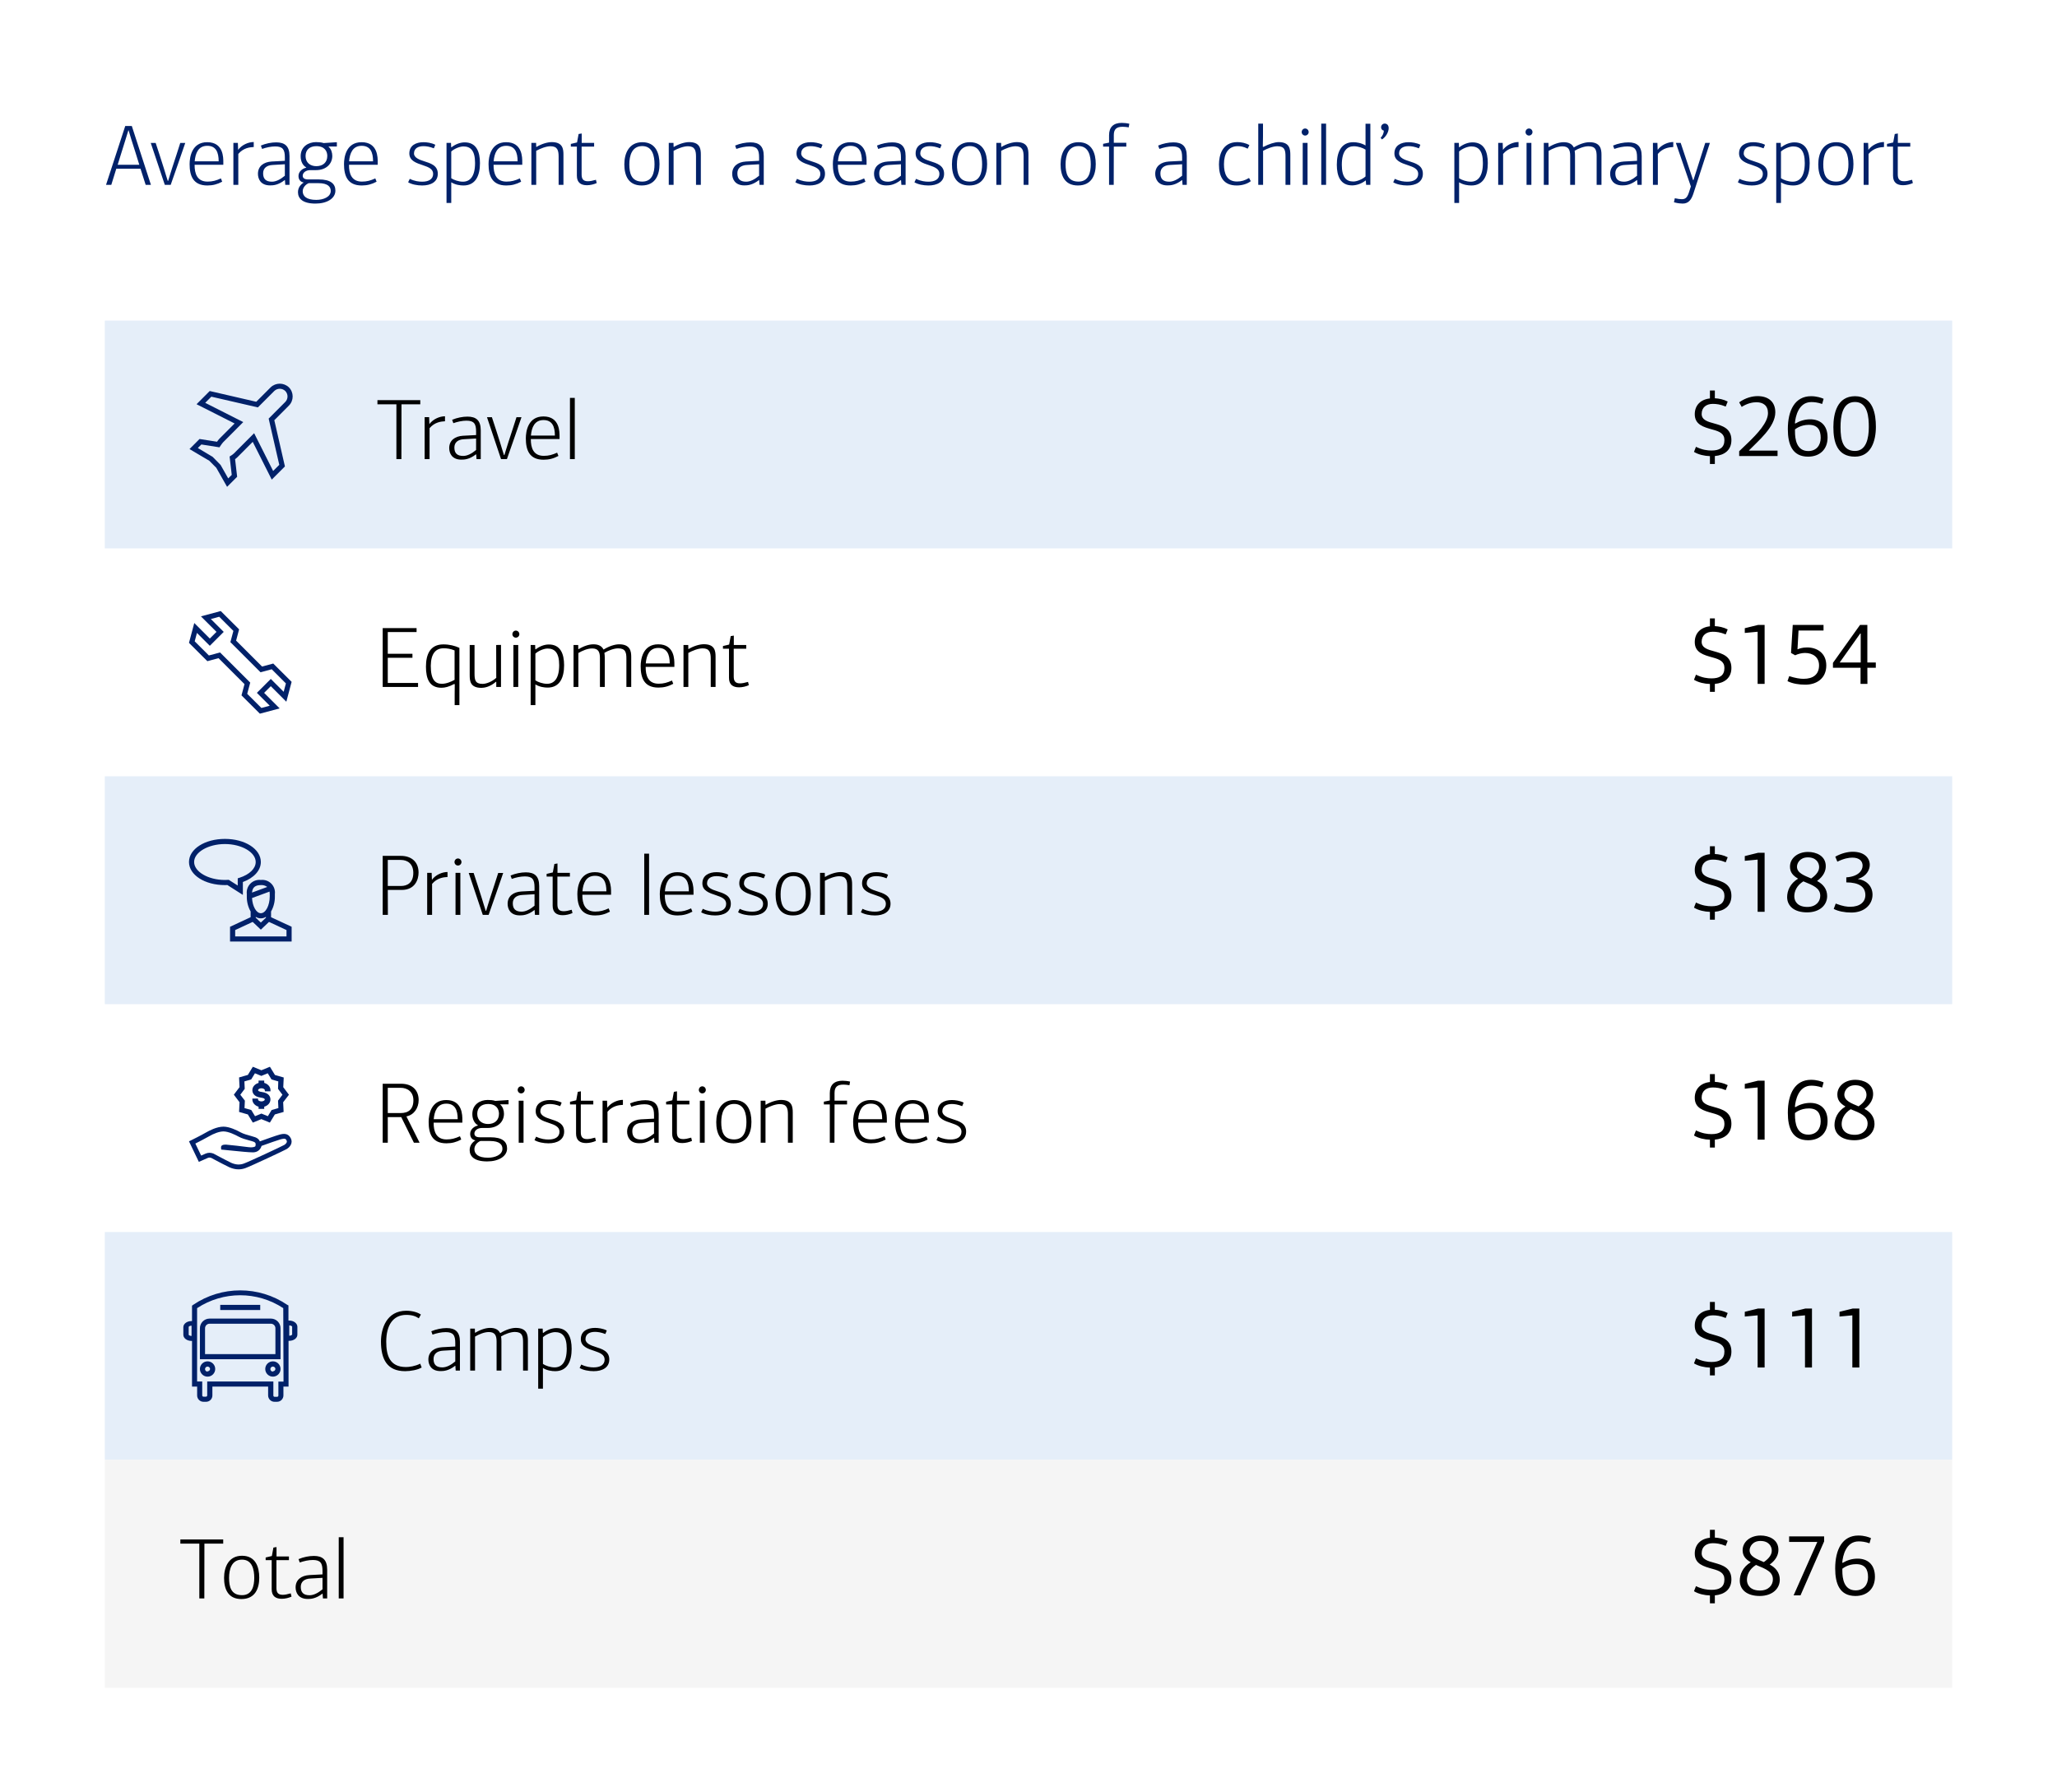 <svg width="334" height="291" viewBox="0 0 334 291" fill="none" xmlns="http://www.w3.org/2000/svg">
<rect x="0" y="0" width="334" height="291" fill="#808080" stroke="none"/>
<g clip-path="url(#clip0_7584_8528)">
<rect x="-0.71" y="-0.71" width="335.419" height="292.489" fill="white"/>
<rect x="-0.71" y="-0.71" width="335.419" height="292.489" stroke="#EDEDED" stroke-width="1.419"/>
<path d="M24.509 30.02H23.655L22.816 27.401H18.881C18.602 28.284 18.349 29.151 18.07 30.02H17.215L20.337 20.457H21.401C22.451 23.649 23.474 26.841 24.509 30.02ZM22.619 26.758C22.2 25.399 21.779 24.041 21.346 22.712C21.233 22.305 21.009 21.578 20.884 21.172H20.841L20.366 22.712L19.105 26.758H22.619ZM26.762 30.02C26.02 27.808 25.278 25.553 24.48 23.215H25.278C25.712 24.573 26.188 25.945 26.622 27.373C26.818 28.017 27.028 28.732 27.238 29.361H27.308C27.42 29.012 27.672 28.13 27.952 27.276C28.428 25.791 28.974 24.195 29.268 23.215H30.08C29.268 25.553 28.498 27.822 27.714 30.02H26.762ZM33.657 23.677C32.187 23.677 31.725 24.895 31.613 26.198H35.505C35.505 24.727 35.071 23.677 33.657 23.677ZM33.643 23.09C36.303 23.09 36.261 25.623 36.261 26.352V26.758H31.599C31.585 28.2 32.019 29.488 33.699 29.488C34.511 29.488 35.099 29.32 35.869 28.97L36.079 29.502C35.295 29.922 34.553 30.117 33.671 30.117C31.347 30.117 30.787 28.535 30.787 26.645C30.787 25.512 31.137 23.09 33.643 23.09ZM38.623 23.201L38.666 24.335C39.267 23.509 40.346 23.061 41.2 23.061V23.873C40.569 23.901 39.52 24.014 38.694 24.994V30.02H37.895V23.201H38.623ZM44.852 23.117C46.237 23.117 47.008 23.72 47.008 25.343V30.02H46.322L46.266 29.25C46.266 29.25 46.252 29.235 46.237 29.235C45.145 30.09 44.306 30.104 43.858 30.104C42.318 30.104 41.883 29.053 41.883 28.227C41.883 26.982 42.807 26.309 44.109 26.226L46.252 26.113V25.553C46.252 24.279 45.916 23.776 44.684 23.776C43.998 23.776 43.242 23.944 42.556 24.181L42.359 23.636C43.144 23.299 44.068 23.117 44.852 23.117ZM46.252 26.674L44.306 26.785C43.255 26.828 42.724 27.346 42.724 28.143C42.724 29.053 43.172 29.502 44.151 29.502C44.809 29.502 45.51 29.151 46.252 28.535V26.674ZM51.309 23.076C51.729 23.076 52.163 23.104 52.555 23.23L54.697 23.09V23.79H53.381L53.353 23.831C53.787 24.195 53.955 24.811 53.955 25.316C53.955 26.617 52.947 27.625 51.309 27.625H50.385C49.671 27.625 49.153 28.032 49.153 28.535C49.153 28.886 49.391 29.137 50.049 29.137H51.771C53.675 29.137 54.459 29.837 54.459 30.957C54.459 32.231 53.087 33.057 51.225 33.057C49.153 33.057 48.383 32.245 48.383 31.209C48.383 30.425 48.873 29.907 49.321 29.642C48.691 29.515 48.467 29.081 48.467 28.564C48.467 27.808 49.195 27.331 49.713 27.233V27.177C49.223 26.912 48.817 26.282 48.817 25.372C48.817 23.762 50.133 23.076 51.309 23.076ZM51.673 29.739H50.133C49.601 29.95 49.153 30.482 49.153 31.055C49.153 31.854 49.769 32.456 51.351 32.456C52.513 32.456 53.703 31.98 53.703 31C53.703 30.369 53.297 29.739 51.673 29.739ZM53.143 25.316C53.143 24.587 52.737 23.733 51.365 23.733C50.315 23.733 49.615 24.308 49.615 25.329C49.615 26.393 50.357 26.982 51.365 26.982C52.415 26.982 53.143 26.393 53.143 25.316ZM58.727 23.677C57.257 23.677 56.795 24.895 56.683 26.198H60.575C60.575 24.727 60.141 23.677 58.727 23.677ZM58.713 23.09C61.373 23.09 61.331 25.623 61.331 26.352V26.758H56.669C56.655 28.2 57.089 29.488 58.769 29.488C59.581 29.488 60.169 29.32 60.939 28.97L61.149 29.502C60.365 29.922 59.623 30.117 58.741 30.117C56.417 30.117 55.857 28.535 55.857 26.645C55.857 25.512 56.207 23.09 58.713 23.09ZM66.27 29.599L66.536 29.04C67.334 29.431 68.048 29.502 68.552 29.502C69.546 29.502 70.33 29.137 70.33 28.227C70.33 27.416 69.532 27.122 68.706 26.841C67.558 26.463 66.466 26.099 66.466 24.91C66.466 23.622 67.53 23.09 68.776 23.09C69.266 23.09 70.078 23.188 70.68 23.509C70.624 23.649 70.512 23.957 70.442 24.084C69.77 23.817 69.224 23.733 68.762 23.733C67.922 23.733 67.222 24.07 67.222 24.924C67.222 25.623 68.16 25.959 68.79 26.155C69.924 26.52 71.086 26.855 71.086 28.213C71.086 29.544 69.952 30.117 68.552 30.117C67.754 30.117 66.858 29.95 66.27 29.599ZM73.258 23.873L73.314 23.916C73.916 23.439 74.7 23.117 75.456 23.117C77.332 23.117 77.934 24.616 77.934 26.491C77.934 28.521 77.22 30.117 75.26 30.117C74.728 30.117 73.944 30.02 73.272 29.599V32.959H72.502V23.201H73.23C73.23 23.314 73.258 23.762 73.258 23.873ZM73.272 24.602V28.942C73.678 29.221 74.476 29.502 75.162 29.502C76.254 29.502 77.136 28.745 77.136 26.463C77.136 24.419 76.38 23.776 75.246 23.776C74.63 23.776 73.706 24.181 73.272 24.602ZM82.197 23.677C80.727 23.677 80.265 24.895 80.153 26.198H84.045C84.045 24.727 83.611 23.677 82.197 23.677ZM82.183 23.09C84.843 23.09 84.801 25.623 84.801 26.352V26.758H80.139C80.125 28.2 80.559 29.488 82.239 29.488C83.051 29.488 83.639 29.32 84.409 28.97L84.619 29.502C83.835 29.922 83.093 30.117 82.211 30.117C79.887 30.117 79.327 28.535 79.327 26.645C79.327 25.512 79.677 23.09 82.183 23.09ZM91.489 30.02H90.705V25.442C90.705 24.405 90.509 23.747 89.389 23.747C88.675 23.747 87.723 24.125 87.065 24.489V30.02H86.281V23.201H87.051C87.051 23.299 87.065 23.72 87.065 23.831C87.065 23.831 87.093 23.846 87.107 23.86C87.933 23.355 88.927 23.076 89.585 23.076C91.363 23.076 91.489 24.168 91.489 25.105V30.02ZM93.948 21.759L94.452 21.675V23.201H96.468V23.803H94.438V28.297C94.438 28.97 94.62 29.431 95.46 29.431C95.796 29.431 96.23 29.348 96.762 29.194L96.888 29.726C96.426 29.936 95.838 30.076 95.306 30.076C94.312 30.076 93.668 29.642 93.668 28.535V23.803H92.688V23.369L93.696 23.131L93.948 21.759ZM107.087 26.645C107.087 28.34 106.471 30.117 104.189 30.117C102.005 30.117 101.375 28.48 101.375 26.674C101.375 24.895 102.145 23.09 104.287 23.09C106.485 23.09 107.087 24.895 107.087 26.645ZM106.275 26.674C106.275 25.372 105.967 23.72 104.287 23.72C102.607 23.72 102.187 25.273 102.187 26.688C102.187 28.13 102.509 29.488 104.287 29.488C105.939 29.488 106.275 27.989 106.275 26.674ZM113.797 30.02H113.013V25.442C113.013 24.405 112.817 23.747 111.697 23.747C110.983 23.747 110.031 24.125 109.373 24.489V30.02H108.589V23.201H109.359C109.359 23.299 109.373 23.72 109.373 23.831C109.373 23.831 109.401 23.846 109.415 23.86C110.241 23.355 111.235 23.076 111.893 23.076C113.671 23.076 113.797 24.168 113.797 25.105V30.02ZM121.857 23.117C123.243 23.117 124.013 23.72 124.013 25.343V30.02H123.327L123.271 29.25C123.271 29.25 123.257 29.235 123.243 29.235C122.151 30.09 121.311 30.104 120.863 30.104C119.323 30.104 118.889 29.053 118.889 28.227C118.889 26.982 119.813 26.309 121.115 26.226L123.257 26.113V25.553C123.257 24.279 122.921 23.776 121.689 23.776C121.003 23.776 120.247 23.944 119.561 24.181L119.365 23.636C120.149 23.299 121.073 23.117 121.857 23.117ZM123.257 26.674L121.311 26.785C120.261 26.828 119.729 27.346 119.729 28.143C119.729 29.053 120.177 29.502 121.157 29.502C121.815 29.502 122.515 29.151 123.257 28.535V26.674ZM129.141 29.599L129.407 29.04C130.205 29.431 130.919 29.502 131.423 29.502C132.417 29.502 133.201 29.137 133.201 28.227C133.201 27.416 132.403 27.122 131.577 26.841C130.429 26.463 129.337 26.099 129.337 24.91C129.337 23.622 130.401 23.09 131.647 23.09C132.137 23.09 132.949 23.188 133.551 23.509C133.495 23.649 133.383 23.957 133.313 24.084C132.641 23.817 132.095 23.733 131.633 23.733C130.793 23.733 130.093 24.07 130.093 24.924C130.093 25.623 131.031 25.959 131.661 26.155C132.795 26.52 133.957 26.855 133.957 28.213C133.957 29.544 132.823 30.117 131.423 30.117C130.625 30.117 129.729 29.95 129.141 29.599ZM138.103 23.677C136.633 23.677 136.171 24.895 136.059 26.198H139.951C139.951 24.727 139.517 23.677 138.103 23.677ZM138.089 23.09C140.749 23.09 140.707 25.623 140.707 26.352V26.758H136.045C136.031 28.2 136.465 29.488 138.145 29.488C138.957 29.488 139.545 29.32 140.315 28.97L140.525 29.502C139.741 29.922 138.999 30.117 138.117 30.117C135.793 30.117 135.233 28.535 135.233 26.645C135.233 25.512 135.583 23.09 138.089 23.09ZM144.889 23.117C146.275 23.117 147.045 23.72 147.045 25.343V30.02H146.359L146.303 29.25C146.303 29.25 146.289 29.235 146.275 29.235C145.183 30.09 144.343 30.104 143.895 30.104C142.355 30.104 141.921 29.053 141.921 28.227C141.921 26.982 142.845 26.309 144.147 26.226L146.289 26.113V25.553C146.289 24.279 145.953 23.776 144.721 23.776C144.035 23.776 143.279 23.944 142.593 24.181L142.397 23.636C143.181 23.299 144.105 23.117 144.889 23.117ZM146.289 26.674L144.343 26.785C143.293 26.828 142.761 27.346 142.761 28.143C142.761 29.053 143.209 29.502 144.189 29.502C144.847 29.502 145.547 29.151 146.289 28.535V26.674ZM148.477 29.599L148.743 29.04C149.541 29.431 150.255 29.502 150.759 29.502C151.753 29.502 152.537 29.137 152.537 28.227C152.537 27.416 151.739 27.122 150.913 26.841C149.765 26.463 148.673 26.099 148.673 24.91C148.673 23.622 149.737 23.09 150.983 23.09C151.473 23.09 152.285 23.188 152.887 23.509C152.831 23.649 152.719 23.957 152.649 24.084C151.977 23.817 151.431 23.733 150.969 23.733C150.129 23.733 149.429 24.07 149.429 24.924C149.429 25.623 150.367 25.959 150.997 26.155C152.131 26.52 153.293 26.855 153.293 28.213C153.293 29.544 152.159 30.117 150.759 30.117C149.961 30.117 149.065 29.95 148.477 29.599ZM160.281 26.645C160.281 28.34 159.665 30.117 157.383 30.117C155.199 30.117 154.569 28.48 154.569 26.674C154.569 24.895 155.339 23.09 157.481 23.09C159.679 23.09 160.281 24.895 160.281 26.645ZM159.469 26.674C159.469 25.372 159.161 23.72 157.481 23.72C155.801 23.72 155.381 25.273 155.381 26.688C155.381 28.13 155.703 29.488 157.481 29.488C159.133 29.488 159.469 27.989 159.469 26.674ZM166.991 30.02H166.207V25.442C166.207 24.405 166.011 23.747 164.891 23.747C164.177 23.747 163.225 24.125 162.567 24.489V30.02H161.783V23.201H162.553C162.553 23.299 162.567 23.72 162.567 23.831C162.567 23.831 162.595 23.846 162.609 23.86C163.435 23.355 164.429 23.076 165.087 23.076C166.865 23.076 166.991 24.168 166.991 25.105V30.02ZM177.921 26.645C177.921 28.34 177.305 30.117 175.023 30.117C172.839 30.117 172.209 28.48 172.209 26.674C172.209 24.895 172.979 23.09 175.121 23.09C177.319 23.09 177.921 24.895 177.921 26.645ZM177.109 26.674C177.109 25.372 176.801 23.72 175.121 23.72C173.441 23.72 173.021 25.273 173.021 26.688C173.021 28.13 173.343 29.488 175.121 29.488C176.773 29.488 177.109 27.989 177.109 26.674ZM180.081 30.02V23.803H179.115V23.355L180.081 23.16V21.956C180.081 20.611 180.823 19.953 182.139 19.953C182.489 19.953 182.951 19.995 183.371 20.093L183.273 20.681C182.951 20.625 182.573 20.584 182.293 20.584C181.327 20.584 180.851 20.948 180.851 21.927V23.188H182.881V23.803H180.851L180.837 30.02H180.081ZM190.544 23.117C191.93 23.117 192.7 23.72 192.7 25.343V30.02H192.014L191.958 29.25C191.958 29.25 191.944 29.235 191.93 29.235C190.838 30.09 189.998 30.104 189.55 30.104C188.01 30.104 187.576 29.053 187.576 28.227C187.576 26.982 188.5 26.309 189.802 26.226L191.944 26.113V25.553C191.944 24.279 191.608 23.776 190.376 23.776C189.69 23.776 188.934 23.944 188.248 24.181L188.052 23.636C188.836 23.299 189.76 23.117 190.544 23.117ZM191.944 26.674L189.998 26.785C188.948 26.828 188.416 27.346 188.416 28.143C188.416 29.053 188.864 29.502 189.844 29.502C190.502 29.502 191.202 29.151 191.944 28.535V26.674ZM198.738 26.66C198.738 28.213 199.214 29.474 200.852 29.474C201.594 29.474 202.14 29.291 202.812 28.899L203.092 29.418C202.546 29.852 201.692 30.117 200.81 30.117C198.668 30.117 197.926 28.732 197.926 26.715C197.926 25.302 198.416 23.076 200.908 23.076C201.538 23.076 202.28 23.215 202.868 23.566L202.588 24.14C201.902 23.79 201.398 23.733 200.964 23.733C199.466 23.733 198.738 24.91 198.738 26.66ZM205.048 23.817L205.132 23.86C206.028 23.384 206.994 23.076 207.624 23.076C209.444 23.076 209.514 24.265 209.514 25.189V30.02H208.73V25.427C208.73 24.405 208.604 23.747 207.414 23.747C206.686 23.747 205.748 24.125 205.09 24.489V30.02H204.306V20.079H205.076V22.166C205.076 22.445 205.062 23.538 205.048 23.817ZM212.309 30.02H211.525V23.201H212.309V30.02ZM212.491 21.451C212.491 21.745 212.239 22.012 211.917 22.012C211.609 22.012 211.357 21.745 211.357 21.451C211.357 21.13 211.609 20.863 211.917 20.863C212.239 20.863 212.491 21.13 212.491 21.451ZM215.32 20.079V30.02H214.536V20.079H215.32ZM221.766 29.32C221.752 29.32 221.752 29.305 221.738 29.305C221.136 29.796 220.296 30.104 219.54 30.104C217.664 30.104 217.062 28.605 217.062 26.758C217.062 24.686 217.79 23.09 219.736 23.09C220.282 23.09 221.052 23.215 221.724 23.622V20.093H222.508V30.02H221.822L221.766 29.32ZM221.724 28.648V24.294C221.318 24.027 220.52 23.747 219.834 23.747C218.756 23.747 217.874 24.476 217.874 26.771C217.874 28.829 218.616 29.474 219.75 29.474C220.366 29.474 221.29 29.067 221.724 28.648ZM224.251 20.668C224.251 20.346 224.503 20.066 224.839 20.066C225.231 20.066 225.483 20.36 225.483 20.808C225.483 21.424 225.035 22.25 224.391 22.642L224.181 22.375C224.517 22.026 224.671 21.648 224.699 21.213C224.419 21.157 224.251 20.948 224.251 20.668ZM226.218 29.599L226.484 29.04C227.282 29.431 227.996 29.502 228.5 29.502C229.494 29.502 230.278 29.137 230.278 28.227C230.278 27.416 229.48 27.122 228.654 26.841C227.506 26.463 226.414 26.099 226.414 24.91C226.414 23.622 227.478 23.09 228.724 23.09C229.214 23.09 230.026 23.188 230.628 23.509C230.572 23.649 230.46 23.957 230.39 24.084C229.718 23.817 229.172 23.733 228.71 23.733C227.87 23.733 227.17 24.07 227.17 24.924C227.17 25.623 228.108 25.959 228.738 26.155C229.872 26.52 231.034 26.855 231.034 28.213C231.034 29.544 229.9 30.117 228.5 30.117C227.702 30.117 226.806 29.95 226.218 29.599ZM236.903 23.873L236.959 23.916C237.561 23.439 238.345 23.117 239.101 23.117C240.977 23.117 241.579 24.616 241.579 26.491C241.579 28.521 240.865 30.117 238.905 30.117C238.373 30.117 237.589 30.02 236.917 29.599V32.959H236.147V23.201H236.875C236.875 23.314 236.903 23.762 236.903 23.873ZM236.917 24.602V28.942C237.323 29.221 238.121 29.502 238.807 29.502C239.899 29.502 240.781 28.745 240.781 26.463C240.781 24.419 240.025 23.776 238.891 23.776C238.275 23.776 237.351 24.181 236.917 24.602ZM243.994 23.201L244.036 24.335C244.638 23.509 245.716 23.061 246.57 23.061V23.873C245.94 23.901 244.89 24.014 244.064 24.994V30.02H243.266V23.201H243.994ZM248.654 30.02H247.87V23.201H248.654V30.02ZM248.836 21.451C248.836 21.745 248.584 22.012 248.262 22.012C247.954 22.012 247.702 21.745 247.702 21.451C247.702 21.13 247.954 20.863 248.262 20.863C248.584 20.863 248.836 21.13 248.836 21.451ZM260.036 30.02H259.252V25.442C259.252 24.405 259.112 23.747 257.908 23.747C257.222 23.747 256.284 24.111 255.682 24.476C255.724 24.741 255.738 25.035 255.738 25.259V30.02H254.954V25.316C254.954 24.322 254.688 23.762 253.694 23.762C252.966 23.762 252.112 24.111 251.454 24.503V30.02H250.67V23.201H251.426C251.426 23.299 251.44 23.747 251.44 23.846C251.454 23.846 251.482 23.873 251.496 23.873C252.322 23.369 253.204 23.09 253.89 23.09C254.758 23.09 255.262 23.398 255.542 23.944C256.424 23.398 257.362 23.09 258.076 23.09C259.896 23.09 260.036 24.238 260.036 25.148V30.02ZM264.411 23.117C265.797 23.117 266.567 23.72 266.567 25.343V30.02H265.881L265.825 29.25C265.825 29.25 265.811 29.235 265.797 29.235C264.705 30.09 263.865 30.104 263.417 30.104C261.877 30.104 261.443 29.053 261.443 28.227C261.443 26.982 262.367 26.309 263.669 26.226L265.811 26.113V25.553C265.811 24.279 265.475 23.776 264.243 23.776C263.557 23.776 262.801 23.944 262.115 24.181L261.919 23.636C262.703 23.299 263.627 23.117 264.411 23.117ZM265.811 26.674L263.865 26.785C262.815 26.828 262.283 27.346 262.283 28.143C262.283 29.053 262.731 29.502 263.711 29.502C264.369 29.502 265.069 29.151 265.811 28.535V26.674ZM269.118 23.201L269.16 24.335C269.762 23.509 270.84 23.061 271.694 23.061V23.873C271.064 23.901 270.014 24.014 269.188 24.994V30.02H268.39V23.201H269.118ZM274.968 29.25L276.886 23.201H277.642L274.954 31.448C274.632 32.428 274.17 33.057 273.218 33.057C272.966 33.044 272.518 33.044 271.804 32.847L271.944 32.19C272.49 32.301 272.756 32.343 273.064 32.343C273.582 32.343 273.932 32.19 274.24 31.238L274.548 30.271L272.112 23.201H272.896L274.912 29.25H274.968ZM282.179 29.599L282.445 29.04C283.243 29.431 283.957 29.502 284.461 29.502C285.455 29.502 286.239 29.137 286.239 28.227C286.239 27.416 285.441 27.122 284.615 26.841C283.467 26.463 282.375 26.099 282.375 24.91C282.375 23.622 283.439 23.09 284.685 23.09C285.175 23.09 285.987 23.188 286.589 23.509C286.533 23.649 286.421 23.957 286.351 24.084C285.679 23.817 285.133 23.733 284.671 23.733C283.831 23.733 283.131 24.07 283.131 24.924C283.131 25.623 284.069 25.959 284.699 26.155C285.833 26.52 286.995 26.855 286.995 28.213C286.995 29.544 285.861 30.117 284.461 30.117C283.663 30.117 282.767 29.95 282.179 29.599ZM289.167 23.873L289.223 23.916C289.825 23.439 290.609 23.117 291.365 23.117C293.241 23.117 293.843 24.616 293.843 26.491C293.843 28.521 293.129 30.117 291.169 30.117C290.637 30.117 289.853 30.02 289.181 29.599V32.959H288.411V23.201H289.139C289.139 23.314 289.167 23.762 289.167 23.873ZM289.181 24.602V28.942C289.587 29.221 290.385 29.502 291.071 29.502C292.163 29.502 293.045 28.745 293.045 26.463C293.045 24.419 292.289 23.776 291.155 23.776C290.539 23.776 289.615 24.181 289.181 24.602ZM300.948 26.645C300.948 28.34 300.332 30.117 298.05 30.117C295.866 30.117 295.236 28.48 295.236 26.674C295.236 24.895 296.006 23.09 298.148 23.09C300.346 23.09 300.948 24.895 300.948 26.645ZM300.136 26.674C300.136 25.372 299.828 23.72 298.148 23.72C296.468 23.72 296.048 25.273 296.048 26.688C296.048 28.13 296.37 29.488 298.148 29.488C299.8 29.488 300.136 27.989 300.136 26.674ZM303.332 23.201L303.374 24.335C303.976 23.509 305.054 23.061 305.908 23.061V23.873C305.278 23.901 304.228 24.014 303.402 24.994V30.02H302.604V23.201H303.332ZM307.656 21.759L308.16 21.675V23.201H310.176V23.803H308.146V28.297C308.146 28.97 308.328 29.431 309.168 29.431C309.504 29.431 309.938 29.348 310.47 29.194L310.596 29.726C310.134 29.936 309.546 30.076 309.014 30.076C308.02 30.076 307.376 29.642 307.376 28.535V23.803H306.396V23.369L307.404 23.131L307.656 21.759Z" fill="#012169"/>
<rect width="299.962" height="37" transform="translate(17.02 52.051)" fill="#E5EEF9"/>
<path fill-rule="evenodd" clip-rule="evenodd" d="M36.872 79.051L35.12 75.958L33.977 74.813L30.77 72.919L32.4 71.282L35.24 71.728C35.353 71.56 35.478 71.4 35.614 71.249L38.093 68.762L31.915 65.636L34.053 63.492L41.608 65.238L43.947 62.893C44.776 62.103 46.078 62.103 46.907 62.893C47.724 63.713 47.724 65.04 46.907 65.86L44.541 68.234L46.263 75.737L44.125 77.878L41.037 71.746L38.574 74.217C38.45 74.34 38.315 74.452 38.171 74.552L38.506 77.418L36.872 79.051ZM32.12 72.745L34.531 74.184L35.818 75.496L37.057 77.683L37.628 77.11L37.282 74.127L37.506 73.987C37.678 73.884 37.838 73.763 37.984 73.626L41.263 70.341L44.351 76.476L45.347 75.477L43.623 67.971L46.317 65.27C46.807 64.776 46.807 63.978 46.317 63.484C45.819 63.009 45.036 63.009 44.538 63.484L41.872 66.153L34.316 64.411L33.32 65.411L39.497 68.537L36.204 71.841C36.053 72.022 35.913 72.214 35.785 72.413L35.637 72.636L32.696 72.173L32.12 72.745Z" fill="#012169"/>
<path d="M65.177 74.551H64.365V65.647H61.285V64.975H68.243V65.647H65.192L65.177 74.551ZM69.678 67.733L69.721 68.867C70.323 68.041 71.4 67.593 72.254 67.593V68.405C71.624 68.433 70.575 68.545 69.749 69.525V74.551H68.951V67.733H69.678ZM75.906 67.649C77.293 67.649 78.062 68.251 78.062 69.875V74.551H77.376L77.32 73.781C77.32 73.781 77.306 73.767 77.293 73.767C76.201 74.621 75.361 74.635 74.912 74.635C73.373 74.635 72.939 73.585 72.939 72.759C72.939 71.513 73.862 70.841 75.165 70.757L77.306 70.645V70.085C77.306 68.811 76.971 68.307 75.739 68.307C75.052 68.307 74.296 68.475 73.611 68.713L73.415 68.167C74.198 67.831 75.123 67.649 75.906 67.649ZM77.306 71.205L75.361 71.317C74.311 71.359 73.778 71.877 73.778 72.675C73.778 73.585 74.227 74.033 75.207 74.033C75.865 74.033 76.564 73.683 77.306 73.067V71.205ZM81.356 74.551C80.614 72.339 79.872 70.085 79.074 67.747H79.872C80.306 69.105 80.782 70.477 81.216 71.905C81.412 72.549 81.622 73.263 81.832 73.893H81.902C82.014 73.543 82.266 72.661 82.546 71.807C83.022 70.323 83.568 68.727 83.862 67.747H84.674C83.862 70.085 83.092 72.353 82.308 74.551H81.356ZM88.251 68.209C86.781 68.209 86.319 69.427 86.207 70.729H90.099C90.099 69.259 89.665 68.209 88.251 68.209ZM88.237 67.621C90.897 67.621 90.855 70.155 90.855 70.883V71.289H86.193C86.179 72.731 86.613 74.019 88.293 74.019C89.105 74.019 89.693 73.851 90.463 73.501L90.673 74.033C89.889 74.453 89.147 74.649 88.265 74.649C85.941 74.649 85.381 73.067 85.381 71.177C85.381 70.043 85.731 67.621 88.237 67.621ZM93.329 64.611V74.551H92.545V64.611H93.329Z" fill="black"/>
<path d="M277.646 75.339V74.065C276.75 74.037 275.798 73.827 275.056 73.379L275.378 72.553C276.414 73.057 277.254 73.155 277.898 73.155C279.2 73.155 279.998 72.707 279.998 71.461C279.998 70.397 279.2 70.061 278.122 69.767C276.596 69.347 275.182 68.955 275.182 67.261C275.182 65.791 276.162 64.853 277.646 64.699V63.411H278.444V64.671C279.088 64.699 279.858 64.853 280.53 65.203L280.208 66.015C279.326 65.651 278.682 65.581 278.108 65.581C277.086 65.581 276.302 66.127 276.302 67.219C276.302 68.213 277.338 68.493 278.332 68.759C279.62 69.123 281.132 69.529 281.132 71.461C281.132 73.099 279.998 73.911 278.444 74.051V75.339H277.646ZM288.625 74.051H282.395V73.267L283.739 71.979C285.377 70.411 287.071 68.591 287.071 67.065C287.071 65.861 286.301 65.315 285.195 65.315C284.621 65.315 283.739 65.469 282.801 66.071C282.661 65.833 282.535 65.581 282.395 65.329C283.445 64.573 284.551 64.321 285.391 64.321C287.057 64.321 288.261 65.175 288.261 66.953C288.261 69.347 285.433 71.629 283.991 73.127C284.005 73.141 284.005 73.155 284.005 73.169H288.625V74.051ZM294.061 64.335C295.013 64.335 295.713 64.587 296.105 64.755C296.035 64.979 295.937 65.385 295.867 65.595C295.167 65.343 294.551 65.287 294.103 65.287C292.017 65.287 291.527 67.681 291.443 68.717L291.513 68.773C292.199 68.367 292.997 68.087 293.935 68.087C295.447 68.087 296.749 68.927 296.749 71.041C296.749 72.987 295.461 74.149 293.585 74.149C291.009 74.149 290.295 72.147 290.295 69.683C290.295 66.589 291.471 64.335 294.061 64.335ZM295.629 71.097C295.629 69.851 295.167 68.983 293.697 68.983C292.339 68.983 291.541 69.669 291.457 69.725V70.061C291.457 71.279 291.695 73.239 293.613 73.239C294.901 73.239 295.629 72.343 295.629 71.097ZM304.592 69.305C304.592 71.643 303.794 74.149 301.19 74.149C298.278 74.149 297.69 71.755 297.69 69.347C297.69 67.149 298.292 64.335 301.204 64.335C304.158 64.335 304.592 67.261 304.592 69.305ZM303.444 69.347C303.444 67.821 303.304 65.273 301.204 65.273C299.09 65.273 298.852 67.709 298.852 69.375C298.852 71.503 299.244 73.225 301.204 73.225C303.01 73.225 303.444 71.195 303.444 69.347Z" fill="black"/>
<path fill-rule="evenodd" clip-rule="evenodd" d="M42.196 115.885L39.212 112.911L39.7 111.087L35.485 106.873L33.669 107.361L30.686 104.385L31.546 101.161L34.069 103.684L35.152 102.6L32.628 100.084L35.84 99.219L38.825 102.193L38.337 104.02L42.554 108.232L44.369 107.743L47.352 110.719L46.493 113.944L43.97 111.421L42.886 112.505L45.408 115.026L42.196 115.885ZM40.141 112.661L42.444 114.957L43.8 114.592L41.71 112.502L43.97 110.243L46.06 112.333L46.423 110.971L44.121 108.673L42.305 109.163L37.408 104.269L37.896 102.444L35.593 100.148L34.237 100.514L36.327 102.603L34.069 104.863L31.979 102.773L31.615 104.136L33.916 106.433L35.733 105.945L40.63 110.84L40.141 112.661Z" fill="#012169"/>
<path d="M67.879 111.551H62.139V101.989H67.641V102.633H62.965V106.161H66.969V106.805H62.965V110.893H67.879V111.551ZM73.839 111.117L73.755 111.061C72.887 111.523 72.257 111.677 71.683 111.677C69.751 111.677 69.163 110.249 69.163 108.261C69.163 106.273 69.835 104.635 71.991 104.635C72.971 104.635 73.853 104.859 74.595 105.195V114.491H73.825V112.685C73.825 112.153 73.825 111.635 73.839 111.117ZM71.753 111.033C72.481 111.033 73.251 110.697 73.811 110.389V105.615C73.181 105.349 72.579 105.265 72.047 105.265C70.773 105.265 69.975 106.091 69.947 108.107C69.947 110.375 70.661 111.033 71.753 111.033ZM78.171 111.691C76.309 111.691 76.267 110.515 76.267 109.591V104.733H77.051V109.353C77.051 110.403 77.163 111.047 78.353 111.047C78.927 111.047 79.837 110.725 80.579 110.067L80.565 104.733C80.775 104.733 81.139 104.719 81.349 104.719V111.551H80.579V110.725L80.537 110.697C79.543 111.565 78.605 111.691 78.171 111.691ZM84.147 111.551H83.363V104.733H84.147V111.551ZM84.329 102.983C84.329 103.277 84.077 103.543 83.755 103.543C83.447 103.543 83.195 103.277 83.195 102.983C83.195 102.661 83.447 102.395 83.755 102.395C84.077 102.395 84.329 102.661 84.329 102.983ZM86.919 105.405L86.975 105.447C87.577 104.971 88.361 104.649 89.117 104.649C90.993 104.649 91.595 106.147 91.595 108.023C91.595 110.053 90.881 111.649 88.921 111.649C88.389 111.649 87.605 111.551 86.933 111.131V114.491H86.163V104.733H86.891C86.891 104.845 86.919 105.293 86.919 105.405ZM86.933 106.133V110.473C87.339 110.753 88.137 111.033 88.823 111.033C89.915 111.033 90.797 110.277 90.797 107.995C90.797 105.951 90.041 105.307 88.907 105.307C88.291 105.307 87.367 105.713 86.933 106.133ZM102.494 111.551H101.71V106.973C101.71 105.937 101.57 105.279 100.366 105.279C99.68 105.279 98.742 105.643 98.14 106.007C98.182 106.273 98.196 106.567 98.196 106.791V111.551H97.412V106.847C97.412 105.853 97.146 105.293 96.152 105.293C95.424 105.293 94.57 105.643 93.912 106.035V111.551H93.128V104.733H93.884C93.884 104.831 93.898 105.279 93.898 105.377C93.912 105.377 93.94 105.405 93.954 105.405C94.78 104.901 95.662 104.621 96.348 104.621C97.216 104.621 97.72 104.929 98 105.475C98.882 104.929 99.82 104.621 100.534 104.621C102.354 104.621 102.494 105.769 102.494 106.679V111.551ZM106.897 105.209C105.427 105.209 104.965 106.427 104.853 107.729H108.745C108.745 106.259 108.311 105.209 106.897 105.209ZM106.883 104.621C109.543 104.621 109.501 107.155 109.501 107.883V108.289H104.839C104.825 109.731 105.259 111.019 106.939 111.019C107.751 111.019 108.339 110.851 109.109 110.501L109.319 111.033C108.535 111.453 107.793 111.649 106.911 111.649C104.587 111.649 104.027 110.067 104.027 108.177C104.027 107.043 104.377 104.621 106.883 104.621ZM116.189 111.551H115.405V106.973C115.405 105.937 115.209 105.279 114.089 105.279C113.375 105.279 112.423 105.657 111.765 106.021V111.551H110.981V104.733H111.751C111.751 104.831 111.765 105.251 111.765 105.363C111.765 105.363 111.793 105.377 111.807 105.391C112.633 104.887 113.627 104.607 114.285 104.607C116.063 104.607 116.189 105.699 116.189 106.637V111.551ZM118.648 103.291L119.152 103.207V104.733H121.168V105.335H119.138V109.829C119.138 110.501 119.32 110.963 120.16 110.963C120.496 110.963 120.93 110.879 121.462 110.725L121.588 111.257C121.126 111.467 120.538 111.607 120.006 111.607C119.012 111.607 118.368 111.173 118.368 110.067V105.335H117.388V104.901L118.396 104.663L118.648 103.291Z" fill="black"/>
<path d="M277.646 112.339V111.065C276.75 111.037 275.798 110.827 275.056 110.379L275.378 109.553C276.414 110.057 277.254 110.155 277.898 110.155C279.2 110.155 279.998 109.707 279.998 108.461C279.998 107.397 279.2 107.061 278.122 106.767C276.596 106.347 275.182 105.955 275.182 104.261C275.182 102.791 276.162 101.853 277.646 101.699V100.411H278.444V101.671C279.088 101.699 279.858 101.853 280.53 102.203L280.208 103.015C279.326 102.651 278.682 102.581 278.108 102.581C277.086 102.581 276.302 103.127 276.302 104.219C276.302 105.213 277.338 105.493 278.332 105.759C279.62 106.123 281.132 106.529 281.132 108.461C281.132 110.099 279.998 110.911 278.444 111.051V112.339H277.646ZM285.391 111.051V102.581L283.305 102.777V102.007L285.461 101.475H286.525V111.051H285.391ZM293.081 106.025C292.577 106.025 291.989 106.165 291.485 106.403L290.813 106.025C290.841 105.381 291.065 102.105 291.093 101.475H296.091V102.385H292.031L291.863 105.437C292.143 105.339 292.563 105.129 293.431 105.129C294.985 105.129 296.539 105.997 296.539 108.055C296.539 110.169 294.957 111.177 293.137 111.177C292.143 111.177 291.093 111.023 290.239 110.603L290.519 109.791C291.541 110.113 292.269 110.225 292.843 110.225C294.383 110.225 295.363 109.539 295.363 108.041C295.363 106.683 294.327 106.025 293.081 106.025ZM302.016 101.475H303.206V107.579H304.578V108.433H303.206L303.22 111.051H302.1V108.433H297.62V107.635L302.016 101.475ZM302.128 102.875H302.044L298.712 107.579H302.128V102.875Z" fill="black"/>
<rect width="299.962" height="37" transform="translate(17.02 126.051)" fill="#E5EEF9"/>
<path d="M42.353 142.885C42.977 142.812 43.6 143.03 44.044 143.474C44.488 143.918 44.705 144.54 44.633 145.164V145.537C44.65 146.401 44.436 147.254 44.012 148.007V148.934L47.353 150.486V152.885H37.353V150.486L40.695 148.934V148.007C40.271 147.254 40.057 146.401 40.074 145.537V145.164C40.002 144.54 40.218 143.918 40.662 143.474C41.106 143.03 41.73 142.812 42.353 142.885ZM42.353 150.955L41.03 149.698L38.187 151.019V152.053H46.52V151.019L43.677 149.698L42.353 150.955ZM43.179 148.877C42.677 149.201 42.03 149.201 41.528 148.877V149.018L42.353 149.802L43.179 149.021V148.877ZM40.922 145.822C41.001 147.183 41.621 148.287 42.353 148.287C43.137 148.287 43.799 147.028 43.799 145.537V145.165C43.799 145.034 43.789 144.903 43.77 144.773L40.922 145.822ZM36.52 136.219C39.79 136.219 42.352 137.866 42.352 139.969C42.352 141.328 41.243 142.552 39.435 143.219V145.312L36.922 143.71C36.789 143.719 36.654 143.719 36.52 143.719C33.249 143.719 30.686 142.071 30.686 139.969C30.686 137.866 33.249 136.219 36.52 136.219ZM42.353 143.718C41.437 143.718 40.989 144.1 40.921 144.934L43.395 144.022C43.096 143.798 42.726 143.69 42.353 143.718ZM36.52 137.053C33.81 137.053 31.52 138.386 31.52 139.969C31.52 141.552 33.809 142.886 36.52 142.886C36.686 142.886 36.852 142.88 37.01 142.871L37.145 142.863L38.602 143.79V142.618L38.892 142.527C40.512 142.007 41.52 141.027 41.52 139.969C41.519 138.386 39.229 137.053 36.52 137.053Z" fill="#012169"/>
<path d="M67.963 141.691C67.963 142.825 67.389 144.505 65.219 144.505H62.965L62.98 148.551H62.139V138.975H65.094C66.718 138.975 67.963 139.871 67.963 141.691ZM65.079 139.633H62.965V143.861H65.121C66.088 143.861 67.109 143.385 67.109 141.733C67.109 140.305 66.213 139.633 65.079 139.633ZM70.089 141.733L70.131 142.867C70.733 142.041 71.811 141.593 72.665 141.593V142.405C72.035 142.433 70.985 142.545 70.159 143.525V148.551H69.361V141.733H70.089ZM74.749 148.551H73.965V141.733H74.749V148.551ZM74.931 139.983C74.931 140.277 74.679 140.543 74.357 140.543C74.049 140.543 73.797 140.277 73.797 139.983C73.797 139.661 74.049 139.395 74.357 139.395C74.679 139.395 74.931 139.661 74.931 139.983ZM78.389 148.551C77.647 146.339 76.905 144.085 76.107 141.747H76.905C77.339 143.105 77.815 144.477 78.249 145.905C78.445 146.549 78.655 147.263 78.865 147.893H78.935C79.047 147.543 79.299 146.661 79.579 145.807C80.055 144.323 80.601 142.727 80.895 141.747H81.707C80.895 144.085 80.125 146.353 79.341 148.551H78.389ZM85.392 141.649C86.778 141.649 87.549 142.251 87.549 143.875V148.551H86.862L86.806 147.781C86.806 147.781 86.793 147.767 86.778 147.767C85.686 148.621 84.847 148.635 84.398 148.635C82.859 148.635 82.424 147.585 82.424 146.759C82.424 145.513 83.349 144.841 84.65 144.757L86.793 144.645V144.085C86.793 142.811 86.457 142.307 85.225 142.307C84.538 142.307 83.782 142.475 83.097 142.713L82.9 142.167C83.684 141.831 84.609 141.649 85.392 141.649ZM86.793 145.205L84.847 145.317C83.796 145.359 83.264 145.877 83.264 146.675C83.264 147.585 83.713 148.033 84.692 148.033C85.35 148.033 86.05 147.683 86.793 147.067V145.205ZM90.016 140.291L90.52 140.207V141.733H92.536V142.335H90.506V146.829C90.506 147.501 90.688 147.963 91.528 147.963C91.864 147.963 92.298 147.879 92.83 147.725L92.956 148.257C92.494 148.467 91.906 148.607 91.374 148.607C90.38 148.607 89.736 148.173 89.736 147.067V142.335H88.756V141.901L89.764 141.663L90.016 140.291ZM96.615 142.209C95.145 142.209 94.683 143.427 94.572 144.729H98.463C98.463 143.259 98.029 142.209 96.615 142.209ZM96.602 141.621C99.261 141.621 99.219 144.155 99.219 144.883V145.289H94.558C94.543 146.731 94.978 148.019 96.657 148.019C97.469 148.019 98.058 147.851 98.828 147.501L99.037 148.033C98.254 148.453 97.511 148.649 96.629 148.649C94.305 148.649 93.746 147.067 93.746 145.177C93.746 144.043 94.096 141.621 96.602 141.621ZM105.391 138.611V148.551H104.607V138.611H105.391ZM110.004 142.209C108.534 142.209 108.072 143.427 107.96 144.729H111.852C111.852 143.259 111.418 142.209 110.004 142.209ZM109.99 141.621C112.65 141.621 112.608 144.155 112.608 144.883V145.289H107.946C107.932 146.731 108.366 148.019 110.046 148.019C110.858 148.019 111.446 147.851 112.216 147.501L112.426 148.033C111.642 148.453 110.9 148.649 110.018 148.649C107.694 148.649 107.134 147.067 107.134 145.177C107.134 144.043 107.484 141.621 109.99 141.621ZM113.85 148.131L114.116 147.571C114.914 147.963 115.628 148.033 116.132 148.033C117.126 148.033 117.91 147.669 117.91 146.759C117.91 145.947 117.112 145.653 116.286 145.373C115.138 144.995 114.046 144.631 114.046 143.441C114.046 142.153 115.11 141.621 116.356 141.621C116.846 141.621 117.658 141.719 118.26 142.041C118.204 142.181 118.092 142.489 118.022 142.615C117.35 142.349 116.804 142.265 116.342 142.265C115.502 142.265 114.802 142.601 114.802 143.455C114.802 144.155 115.74 144.491 116.37 144.687C117.504 145.051 118.666 145.387 118.666 146.745C118.666 148.075 117.532 148.649 116.132 148.649C115.334 148.649 114.438 148.481 113.85 148.131ZM119.844 148.131L120.11 147.571C120.908 147.963 121.622 148.033 122.126 148.033C123.12 148.033 123.904 147.669 123.904 146.759C123.904 145.947 123.106 145.653 122.28 145.373C121.132 144.995 120.04 144.631 120.04 143.441C120.04 142.153 121.104 141.621 122.35 141.621C122.84 141.621 123.652 141.719 124.254 142.041C124.198 142.181 124.086 142.489 124.016 142.615C123.344 142.349 122.798 142.265 122.336 142.265C121.496 142.265 120.796 142.601 120.796 143.455C120.796 144.155 121.734 144.491 122.364 144.687C123.498 145.051 124.66 145.387 124.66 146.745C124.66 148.075 123.526 148.649 122.126 148.649C121.328 148.649 120.432 148.481 119.844 148.131ZM131.648 145.177C131.648 146.871 131.032 148.649 128.75 148.649C126.566 148.649 125.936 147.011 125.936 145.205C125.936 143.427 126.706 141.621 128.848 141.621C131.046 141.621 131.648 143.427 131.648 145.177ZM130.836 145.205C130.836 143.903 130.528 142.251 128.848 142.251C127.168 142.251 126.748 143.805 126.748 145.219C126.748 146.661 127.07 148.019 128.848 148.019C130.5 148.019 130.836 146.521 130.836 145.205ZM138.358 148.551H137.574V143.973C137.574 142.937 137.378 142.279 136.258 142.279C135.544 142.279 134.592 142.657 133.934 143.021V148.551H133.15V141.733H133.92C133.92 141.831 133.934 142.251 133.934 142.363C133.934 142.363 133.962 142.377 133.976 142.391C134.802 141.887 135.796 141.607 136.454 141.607C138.232 141.607 138.358 142.699 138.358 143.637V148.551ZM139.781 148.131L140.047 147.571C140.845 147.963 141.559 148.033 142.063 148.033C143.057 148.033 143.841 147.669 143.841 146.759C143.841 145.947 143.043 145.653 142.217 145.373C141.069 144.995 139.977 144.631 139.977 143.441C139.977 142.153 141.041 141.621 142.287 141.621C142.777 141.621 143.589 141.719 144.191 142.041C144.135 142.181 144.023 142.489 143.953 142.615C143.281 142.349 142.735 142.265 142.273 142.265C141.433 142.265 140.733 142.601 140.733 143.455C140.733 144.155 141.671 144.491 142.301 144.687C143.435 145.051 144.597 145.387 144.597 146.745C144.597 148.075 143.463 148.649 142.063 148.649C141.265 148.649 140.369 148.481 139.781 148.131Z" fill="black"/>
<path d="M277.646 149.339V148.065C276.75 148.037 275.798 147.827 275.056 147.379L275.378 146.553C276.414 147.057 277.254 147.155 277.898 147.155C279.2 147.155 279.998 146.707 279.998 145.461C279.998 144.397 279.2 144.061 278.122 143.767C276.596 143.347 275.182 142.955 275.182 141.261C275.182 139.791 276.162 138.853 277.646 138.699V137.411H278.444V138.671C279.088 138.699 279.858 138.853 280.53 139.203L280.208 140.015C279.326 139.651 278.682 139.581 278.108 139.581C277.086 139.581 276.302 140.127 276.302 141.219C276.302 142.213 277.338 142.493 278.332 142.759C279.62 143.123 281.132 143.529 281.132 145.461C281.132 147.099 279.998 147.911 278.444 148.051V149.339H277.646ZM285.391 148.051V139.581L283.305 139.777V139.007L285.461 138.475H286.525V148.051H285.391ZM291.779 140.729C291.779 141.751 292.913 142.143 294.089 142.647C295.069 141.961 295.377 141.345 295.377 140.785C295.377 140.085 294.887 139.217 293.543 139.217C292.227 139.217 291.779 140.197 291.779 140.729ZM293.459 147.267C294.859 147.267 295.559 146.385 295.559 145.461C295.559 144.215 294.467 143.781 292.815 143.109C291.709 143.809 291.345 144.747 291.345 145.545C291.345 146.427 291.961 147.267 293.459 147.267ZM296.455 140.645C296.455 141.373 296.147 142.241 295.041 143.053C295.993 143.543 296.679 144.341 296.679 145.503C296.679 146.959 295.475 148.149 293.417 148.149C291.275 148.149 290.183 147.071 290.183 145.671C290.183 144.649 290.659 143.459 291.961 142.675C291.079 142.157 290.645 141.611 290.645 140.715C290.645 139.399 291.835 138.335 293.571 138.335C294.901 138.335 296.455 138.965 296.455 140.645ZM301.708 142.703V142.745C303.108 142.941 304.046 143.935 304.046 145.279C304.046 146.861 302.758 148.177 300.602 148.177C299.524 148.177 298.46 147.967 297.746 147.589L298.068 146.721C299.272 147.183 299.93 147.239 300.434 147.239C301.974 147.239 302.87 146.483 302.884 145.363C302.884 143.963 301.82 143.291 299.79 143.277V142.465C301.68 142.339 302.436 141.401 302.436 140.561C302.436 139.847 301.932 139.259 300.77 139.259C300.21 139.259 299.426 139.385 298.334 139.917L297.998 139.105C298.964 138.559 300.014 138.307 300.826 138.307C302.758 138.307 303.598 139.343 303.598 140.435C303.598 141.233 303.066 142.311 301.708 142.703Z" fill="black"/>
<path d="M36.286 182.943C37.253 182.943 38.453 183.526 39.086 183.876C39.524 184.116 40.159 184.291 40.674 184.432L40.685 184.435C40.705 184.44 40.725 184.446 40.744 184.451C41.013 184.528 41.258 184.598 41.452 184.668C41.81 184.801 42.069 185.035 42.194 185.335C42.225 185.324 42.258 185.311 42.293 185.299C43.068 185.02 44.779 184.403 45.369 184.243C46.053 184.051 46.803 183.977 47.227 184.852C47.577 185.56 47.136 186.235 46.544 186.585C46.183 186.803 40.777 189.335 39.844 189.677C39.477 189.81 39.102 189.876 38.727 189.876C38.228 189.876 37.736 189.76 37.211 189.526C36.753 189.318 35.494 188.651 34.819 188.293L34.736 188.251C34.602 188.173 34.486 188.114 34.407 188.073C34.368 188.053 34.339 188.037 34.319 188.026C34.136 187.943 33.903 187.943 33.711 188.035C33.536 188.126 33.134 188.296 32.847 188.419C32.764 188.454 32.691 188.486 32.636 188.51L32.286 188.66L30.686 185.326L31.027 185.16C31.202 185.077 32.727 184.318 33.477 183.876C33.953 183.601 35.186 182.943 36.286 182.943ZM36.286 183.718C35.653 183.718 34.744 184.034 33.869 184.551C33.269 184.901 32.235 185.426 31.719 185.685L32.661 187.643C32.87 187.559 33.219 187.401 33.369 187.326C33.586 187.235 33.794 187.185 34.02 187.185C34.228 187.185 34.444 187.235 34.652 187.31C34.688 187.327 34.742 187.356 34.812 187.395C34.909 187.447 35.036 187.516 35.185 187.593C35.902 187.976 37.103 188.61 37.536 188.81C38.261 189.134 38.936 189.176 39.594 188.935C40.51 188.601 45.811 186.118 46.161 185.909C46.178 185.899 46.724 185.562 46.544 185.201C46.419 184.935 46.303 184.793 45.586 184.993C45.06 185.14 43.507 185.696 42.653 186.002C42.587 186.026 42.525 186.047 42.469 186.067C42.327 186.584 41.894 187.118 41.06 187.118C40.41 187.118 38.899 186.963 37.703 186.841C37.627 186.833 37.551 186.825 37.477 186.817L37.369 186.81C36.911 186.76 36.436 186.709 36.369 186.709L35.919 186.668L35.886 186.317C35.886 185.909 36.294 185.859 36.694 185.859C36.946 185.86 39.978 186.218 40.369 186.276C40.927 186.36 41.436 186.243 41.477 186.093C41.586 185.651 41.452 185.501 41.185 185.393C41.019 185.326 40.777 185.26 40.494 185.185C39.936 185.035 39.244 184.842 38.719 184.551C38.26 184.301 37.111 183.718 36.286 183.718ZM44.645 174.553L46.069 174.961L45.994 176.536L46.919 177.761L45.977 178.978L46.053 180.553L44.627 180.961L43.819 182.286L42.435 181.719L41.053 182.286L40.244 180.961L38.819 180.553L38.895 178.978L37.969 177.752L38.895 176.527L38.819 174.952L40.244 174.544L41.053 173.219L42.444 173.786L43.827 173.219L44.645 174.553ZM42.435 174.703L41.395 174.277L40.786 175.277L39.685 175.595L39.736 176.803L39.02 177.761L39.761 178.72L39.702 179.928L40.803 180.244L41.411 181.244L42.452 180.819L43.494 181.244L44.102 180.244L45.202 179.928L45.145 178.72L45.861 177.761L45.145 176.803L45.185 175.595L44.086 175.277L43.477 174.277L42.435 174.703ZM42.903 175.461V175.836C43.503 176.003 43.911 176.469 43.92 177.002V177.211H43.003V177.011C43.003 176.877 42.753 176.711 42.453 176.711C42.145 176.711 41.903 176.877 41.903 177.011C41.903 177.161 42.103 177.261 42.503 177.311C43.727 177.469 43.911 178.143 43.911 178.535C43.911 179.068 43.503 179.535 42.903 179.702V180.061H41.986V179.702C41.386 179.535 40.977 179.068 40.977 178.535V178.386H41.895V178.544C41.895 178.677 42.144 178.844 42.444 178.844C42.753 178.844 42.994 178.677 42.994 178.544C42.994 178.386 42.786 178.285 42.386 178.235C41.161 178.085 40.978 177.402 40.977 177.011C40.977 176.477 41.386 176.01 41.986 175.844V175.461H42.903Z" fill="#012169"/>
<path d="M67.978 178.621C67.978 179.951 67.194 181.043 65.99 181.281L68.132 185.551H67.207L65.15 181.393H62.965V185.551H62.139V175.975H65.108C67.067 175.975 67.978 177.151 67.978 178.621ZM62.965 180.735H65.066C66.311 180.735 67.124 180.133 67.124 178.663C67.124 177.319 66.213 176.633 65.023 176.633H62.965V180.735ZM72.47 179.209C71 179.209 70.538 180.427 70.426 181.729H74.318C74.318 180.259 73.884 179.209 72.47 179.209ZM72.456 178.621C75.116 178.621 75.074 181.155 75.074 181.883V182.289H70.412C70.398 183.731 70.832 185.019 72.512 185.019C73.324 185.019 73.912 184.851 74.682 184.501L74.892 185.033C74.108 185.453 73.366 185.649 72.484 185.649C70.16 185.649 69.6 184.067 69.6 182.177C69.6 181.043 69.95 178.621 72.456 178.621ZM79.186 178.607C79.606 178.607 80.04 178.635 80.432 178.761L82.574 178.621V179.321H81.258L81.23 179.363C81.664 179.727 81.832 180.343 81.832 180.847C81.832 182.149 80.824 183.157 79.186 183.157H78.262C77.548 183.157 77.03 183.563 77.03 184.067C77.03 184.417 77.268 184.669 77.926 184.669H79.648C81.552 184.669 82.336 185.369 82.336 186.489C82.336 187.763 80.964 188.589 79.102 188.589C77.03 188.589 76.26 187.777 76.26 186.741C76.26 185.957 76.75 185.439 77.198 185.173C76.568 185.047 76.344 184.613 76.344 184.095C76.344 183.339 77.072 182.863 77.59 182.765V182.709C77.1 182.443 76.694 181.813 76.694 180.903C76.694 179.293 78.01 178.607 79.186 178.607ZM79.55 185.271H78.01C77.478 185.481 77.03 186.013 77.03 186.587C77.03 187.385 77.646 187.987 79.228 187.987C80.39 187.987 81.58 187.511 81.58 186.531C81.58 185.901 81.174 185.271 79.55 185.271ZM81.02 180.847C81.02 180.119 80.614 179.265 79.242 179.265C78.192 179.265 77.492 179.839 77.492 180.861C77.492 181.925 78.234 182.513 79.242 182.513C80.292 182.513 81.02 181.925 81.02 180.847ZM85.008 185.551H84.224V178.733H85.008V185.551ZM85.19 176.983C85.19 177.277 84.938 177.543 84.616 177.543C84.308 177.543 84.056 177.277 84.056 176.983C84.056 176.661 84.308 176.395 84.616 176.395C84.938 176.395 85.19 176.661 85.19 176.983ZM86.787 185.131L87.052 184.571C87.85 184.963 88.564 185.033 89.069 185.033C90.062 185.033 90.847 184.669 90.847 183.759C90.847 182.947 90.049 182.653 89.222 182.373C88.075 181.995 86.983 181.631 86.983 180.441C86.983 179.153 88.046 178.621 89.293 178.621C89.782 178.621 90.594 178.719 91.197 179.041C91.141 179.181 91.028 179.489 90.959 179.615C90.287 179.349 89.74 179.265 89.278 179.265C88.439 179.265 87.739 179.601 87.739 180.455C87.739 181.155 88.677 181.491 89.306 181.687C90.441 182.051 91.603 182.387 91.603 183.745C91.603 185.075 90.469 185.649 89.069 185.649C88.27 185.649 87.374 185.481 86.787 185.131ZM93.816 177.291L94.32 177.207V178.733H96.336V179.335H94.306V183.829C94.306 184.501 94.488 184.963 95.328 184.963C95.664 184.963 96.098 184.879 96.63 184.725L96.756 185.257C96.294 185.467 95.706 185.607 95.174 185.607C94.18 185.607 93.536 185.173 93.536 184.067V179.335H92.556V178.901L93.564 178.663L93.816 177.291ZM98.568 178.733L98.61 179.867C99.212 179.041 100.29 178.593 101.144 178.593V179.405C100.514 179.433 99.464 179.545 98.638 180.525V185.551H97.84V178.733H98.568ZM104.796 178.649C106.182 178.649 106.952 179.251 106.952 180.875V185.551H106.266L106.21 184.781C106.21 184.781 106.196 184.767 106.182 184.767C105.09 185.621 104.25 185.635 103.802 185.635C102.262 185.635 101.828 184.585 101.828 183.759C101.828 182.513 102.752 181.841 104.054 181.757L106.196 181.645V181.085C106.196 179.811 105.86 179.307 104.628 179.307C103.942 179.307 103.186 179.475 102.5 179.713L102.304 179.167C103.088 178.831 104.012 178.649 104.796 178.649ZM106.196 182.205L104.25 182.317C103.2 182.359 102.668 182.877 102.668 183.675C102.668 184.585 103.116 185.033 104.096 185.033C104.754 185.033 105.454 184.683 106.196 184.067V182.205ZM109.419 177.291L109.923 177.207V178.733H111.939V179.335H109.909V183.829C109.909 184.501 110.091 184.963 110.931 184.963C111.267 184.963 111.701 184.879 112.233 184.725L112.359 185.257C111.897 185.467 111.309 185.607 110.777 185.607C109.783 185.607 109.139 185.173 109.139 184.067V179.335H108.159V178.901L109.167 178.663L109.419 177.291ZM114.423 185.551H113.639V178.733H114.423V185.551ZM114.605 176.983C114.605 177.277 114.353 177.543 114.031 177.543C113.723 177.543 113.471 177.277 113.471 176.983C113.471 176.661 113.723 176.395 114.031 176.395C114.353 176.395 114.605 176.661 114.605 176.983ZM122.011 182.177C122.011 183.871 121.395 185.649 119.113 185.649C116.929 185.649 116.299 184.011 116.299 182.205C116.299 180.427 117.069 178.621 119.211 178.621C121.409 178.621 122.011 180.427 122.011 182.177ZM121.199 182.205C121.199 180.903 120.891 179.251 119.211 179.251C117.531 179.251 117.111 180.805 117.111 182.219C117.111 183.661 117.433 185.019 119.211 185.019C120.863 185.019 121.199 183.521 121.199 182.205ZM128.721 185.551H127.937V180.973C127.937 179.937 127.741 179.279 126.621 179.279C125.907 179.279 124.955 179.657 124.297 180.021V185.551H123.513V178.733H124.283C124.283 178.831 124.297 179.251 124.297 179.363C124.297 179.363 124.325 179.377 124.339 179.391C125.165 178.887 126.159 178.607 126.817 178.607C128.595 178.607 128.721 179.699 128.721 180.637V185.551ZM134.737 185.551V179.335H133.771V178.887L134.737 178.691V177.487C134.737 176.143 135.479 175.485 136.795 175.485C137.145 175.485 137.607 175.527 138.027 175.625L137.929 176.213C137.607 176.157 137.229 176.115 136.949 176.115C135.983 176.115 135.507 176.479 135.507 177.459V178.719H137.537V179.335H135.507L135.493 185.551H134.737ZM141.395 179.209C139.925 179.209 139.463 180.427 139.351 181.729H143.243C143.243 180.259 142.809 179.209 141.395 179.209ZM141.381 178.621C144.041 178.621 143.999 181.155 143.999 181.883V182.289H139.337C139.323 183.731 139.757 185.019 141.437 185.019C142.249 185.019 142.837 184.851 143.607 184.501L143.817 185.033C143.033 185.453 142.291 185.649 141.409 185.649C139.085 185.649 138.525 184.067 138.525 182.177C138.525 181.043 138.875 178.621 141.381 178.621ZM148.21 179.209C146.74 179.209 146.278 180.427 146.166 181.729H150.058C150.058 180.259 149.624 179.209 148.21 179.209ZM148.196 178.621C150.856 178.621 150.814 181.155 150.814 181.883V182.289H146.152C146.138 183.731 146.572 185.019 148.252 185.019C149.064 185.019 149.652 184.851 150.422 184.501L150.632 185.033C149.848 185.453 149.106 185.649 148.224 185.649C145.9 185.649 145.34 184.067 145.34 182.177C145.34 181.043 145.69 178.621 148.196 178.621ZM152.056 185.131L152.322 184.571C153.12 184.963 153.834 185.033 154.338 185.033C155.332 185.033 156.116 184.669 156.116 183.759C156.116 182.947 155.318 182.653 154.492 182.373C153.344 181.995 152.252 181.631 152.252 180.441C152.252 179.153 153.316 178.621 154.562 178.621C155.052 178.621 155.864 178.719 156.466 179.041C156.41 179.181 156.298 179.489 156.228 179.615C155.556 179.349 155.01 179.265 154.548 179.265C153.708 179.265 153.008 179.601 153.008 180.455C153.008 181.155 153.946 181.491 154.576 181.687C155.71 182.051 156.872 182.387 156.872 183.745C156.872 185.075 155.738 185.649 154.338 185.649C153.54 185.649 152.644 185.481 152.056 185.131Z" fill="black"/>
<path d="M277.646 186.339V185.065C276.75 185.037 275.798 184.827 275.056 184.379L275.378 183.553C276.414 184.057 277.254 184.155 277.898 184.155C279.2 184.155 279.998 183.707 279.998 182.461C279.998 181.397 279.2 181.061 278.122 180.767C276.596 180.347 275.182 179.955 275.182 178.261C275.182 176.791 276.162 175.853 277.646 175.699V174.411H278.444V175.671C279.088 175.699 279.858 175.853 280.53 176.203L280.208 177.015C279.326 176.651 278.682 176.581 278.108 176.581C277.086 176.581 276.302 177.127 276.302 178.219C276.302 179.213 277.338 179.493 278.332 179.759C279.62 180.123 281.132 180.529 281.132 182.461C281.132 184.099 279.998 184.911 278.444 185.051V186.339H277.646ZM285.391 185.051V176.581L283.305 176.777V176.007L285.461 175.475H286.525V185.051H285.391ZM294.061 175.335C295.013 175.335 295.713 175.587 296.105 175.755C296.035 175.979 295.937 176.385 295.867 176.595C295.167 176.343 294.551 176.287 294.103 176.287C292.017 176.287 291.527 178.681 291.443 179.717L291.513 179.773C292.199 179.367 292.997 179.087 293.935 179.087C295.447 179.087 296.749 179.927 296.749 182.041C296.749 183.987 295.461 185.149 293.585 185.149C291.009 185.149 290.295 183.147 290.295 180.683C290.295 177.589 291.471 175.335 294.061 175.335ZM295.629 182.097C295.629 180.851 295.167 179.983 293.697 179.983C292.339 179.983 291.541 180.669 291.457 180.725V181.061C291.457 182.279 291.695 184.239 293.613 184.239C294.901 184.239 295.629 183.343 295.629 182.097ZM299.468 177.729C299.468 178.751 300.602 179.143 301.778 179.647C302.758 178.961 303.066 178.345 303.066 177.785C303.066 177.085 302.576 176.217 301.232 176.217C299.916 176.217 299.468 177.197 299.468 177.729ZM301.148 184.267C302.548 184.267 303.248 183.385 303.248 182.461C303.248 181.215 302.156 180.781 300.504 180.109C299.398 180.809 299.034 181.747 299.034 182.545C299.034 183.427 299.65 184.267 301.148 184.267ZM304.144 177.645C304.144 178.373 303.836 179.241 302.73 180.053C303.682 180.543 304.368 181.341 304.368 182.503C304.368 183.959 303.164 185.149 301.106 185.149C298.964 185.149 297.872 184.071 297.872 182.671C297.872 181.649 298.348 180.459 299.65 179.675C298.768 179.157 298.334 178.611 298.334 177.715C298.334 176.399 299.524 175.335 301.26 175.335C302.59 175.335 304.144 175.965 304.144 177.645Z" fill="black"/>
<rect width="299.962" height="37" transform="translate(17.02 200.051)" fill="#E5EEF9"/>
<path d="M31.352 211.886C35.971 208.741 42.043 208.741 46.661 211.886L46.836 211.97V214.428H46.937C47.686 214.428 48.27 214.869 48.286 215.428V216.72C48.286 217.278 47.703 217.72 46.953 217.72H46.852V225.152H46.02V226.586C46.02 226.861 45.909 227.125 45.714 227.319C45.518 227.513 45.253 227.621 44.977 227.619H44.569C43.999 227.619 43.536 227.156 43.536 226.586V225.152H34.486V226.586C34.489 226.861 34.38 227.125 34.185 227.319C33.991 227.513 33.728 227.621 33.453 227.619H33.045C32.77 227.621 32.506 227.513 32.312 227.319C32.117 227.125 32.008 226.861 32.011 226.586V225.152H31.178V217.736H31.102C30.353 217.736 29.77 217.294 29.77 216.736V215.511C29.77 214.953 30.353 214.511 31.102 214.511H31.178V212.011L31.352 211.886ZM45.994 212.412C41.747 209.622 36.25 209.622 32.003 212.412V224.32H32.836V226.587C32.836 226.697 32.926 226.787 33.036 226.787H33.444C33.555 226.787 33.644 226.697 33.645 226.587V224.32H44.386V226.611C44.386 226.722 44.475 226.811 44.586 226.811H44.994C45.106 226.812 45.198 226.723 45.202 226.611V224.345H46.036L45.994 212.412ZM33.702 221.052C34.388 221.052 34.944 221.607 34.944 222.293C34.944 222.979 34.388 223.535 33.702 223.535C33.017 223.535 32.461 222.978 32.461 222.293C32.461 221.608 33.017 221.052 33.702 221.052ZM44.312 221.052C44.997 221.052 45.553 221.607 45.554 222.293C45.554 222.979 44.997 223.535 44.312 223.535C43.626 223.535 43.07 222.979 43.07 222.293C43.071 221.607 43.626 221.052 44.312 221.052ZM33.858 221.933C33.706 221.87 33.531 221.904 33.414 222.02C33.297 222.137 33.262 222.313 33.325 222.466C33.388 222.618 33.537 222.718 33.702 222.718V222.668C33.91 222.669 34.085 222.515 34.11 222.309C34.11 222.144 34.011 221.996 33.858 221.933ZM44.468 221.933C44.315 221.869 44.139 221.904 44.023 222.02C43.906 222.137 43.871 222.313 43.935 222.466C43.998 222.618 44.146 222.718 44.312 222.718V222.668C44.519 222.669 44.694 222.515 44.72 222.309C44.72 222.144 44.62 221.996 44.468 221.933ZM44.02 214.11C44.435 214.119 44.831 214.293 45.118 214.593C45.406 214.893 45.562 215.295 45.553 215.71V220.71H32.461V215.71C32.452 215.29 32.612 214.885 32.905 214.584C33.198 214.283 33.6 214.112 34.02 214.11H44.02ZM34.02 214.943C33.821 214.945 33.631 215.028 33.494 215.173C33.358 215.317 33.285 215.511 33.294 215.71V219.877H44.72V215.71C44.729 215.515 44.66 215.325 44.528 215.182C44.397 215.038 44.214 214.952 44.02 214.943H34.02ZM31.104 215.261C30.93 215.25 30.76 215.313 30.637 215.435V216.761C30.766 216.872 30.933 216.932 31.104 216.928V215.261ZM46.97 216.887C47.142 216.901 47.312 216.84 47.437 216.72V215.387C47.309 215.272 47.141 215.211 46.97 215.22V216.887ZM42.253 212.719H35.761V211.885H42.253V212.719Z" fill="#012169"/>
<path d="M65.975 212.835C66.984 212.835 67.852 213.115 68.341 213.451L68.005 214.067C67.516 213.731 66.913 213.507 65.962 213.507C63.819 213.507 62.714 215.201 62.714 217.847C62.714 220.031 63.231 221.977 65.933 221.977C66.438 221.977 67.403 221.851 68.23 221.431L68.468 222.047C67.865 222.439 66.633 222.649 65.793 222.649C62.895 222.649 61.859 220.759 61.859 217.833C61.859 215.775 62.742 212.835 65.975 212.835ZM72.524 215.649C73.91 215.649 74.68 216.251 74.68 217.875V222.551H73.994L73.938 221.781C73.938 221.781 73.924 221.767 73.91 221.767C72.818 222.621 71.978 222.635 71.53 222.635C69.99 222.635 69.556 221.585 69.556 220.759C69.556 219.513 70.48 218.841 71.782 218.757L73.924 218.645V218.085C73.924 216.811 73.588 216.307 72.356 216.307C71.67 216.307 70.914 216.475 70.228 216.713L70.032 216.167C70.816 215.831 71.74 215.649 72.524 215.649ZM73.924 219.205L71.978 219.317C70.928 219.359 70.396 219.877 70.396 220.675C70.396 221.585 70.844 222.033 71.824 222.033C72.482 222.033 73.182 221.683 73.924 221.067V219.205ZM85.715 222.551H84.931V217.973C84.931 216.937 84.791 216.279 83.587 216.279C82.901 216.279 81.963 216.643 81.361 217.007C81.403 217.273 81.417 217.567 81.417 217.791V222.551H80.633V217.847C80.633 216.853 80.367 216.293 79.373 216.293C78.645 216.293 77.791 216.643 77.133 217.035V222.551H76.349V215.733H77.105C77.105 215.831 77.119 216.279 77.119 216.377C77.133 216.377 77.161 216.405 77.175 216.405C78.001 215.901 78.883 215.621 79.569 215.621C80.437 215.621 80.941 215.929 81.221 216.475C82.103 215.929 83.041 215.621 83.755 215.621C85.575 215.621 85.715 216.769 85.715 217.679V222.551ZM88.144 216.405L88.2 216.447C88.802 215.971 89.586 215.649 90.342 215.649C92.218 215.649 92.82 217.147 92.82 219.023C92.82 221.053 92.106 222.649 90.146 222.649C89.614 222.649 88.83 222.551 88.158 222.131V225.491H87.388V215.733H88.116C88.116 215.845 88.144 216.293 88.144 216.405ZM88.158 217.133V221.473C88.564 221.753 89.362 222.033 90.048 222.033C91.14 222.033 92.022 221.277 92.022 218.995C92.022 216.951 91.266 216.307 90.132 216.307C89.516 216.307 88.592 216.713 88.158 217.133ZM94.115 222.131L94.381 221.571C95.179 221.963 95.893 222.033 96.397 222.033C97.391 222.033 98.175 221.669 98.175 220.759C98.175 219.947 97.377 219.653 96.551 219.373C95.403 218.995 94.311 218.631 94.311 217.441C94.311 216.153 95.375 215.621 96.621 215.621C97.111 215.621 97.923 215.719 98.525 216.041C98.469 216.181 98.357 216.489 98.287 216.615C97.615 216.349 97.069 216.265 96.607 216.265C95.767 216.265 95.067 216.601 95.067 217.455C95.067 218.155 96.005 218.491 96.635 218.687C97.769 219.051 98.931 219.387 98.931 220.745C98.931 222.075 97.797 222.649 96.397 222.649C95.599 222.649 94.703 222.481 94.115 222.131Z" fill="black"/>
<path d="M277.646 223.339V222.065C276.75 222.037 275.798 221.827 275.056 221.379L275.378 220.553C276.414 221.057 277.254 221.155 277.898 221.155C279.2 221.155 279.998 220.707 279.998 219.461C279.998 218.397 279.2 218.061 278.122 217.767C276.596 217.347 275.182 216.955 275.182 215.261C275.182 213.791 276.162 212.853 277.646 212.699V211.411H278.444V212.671C279.088 212.699 279.858 212.853 280.53 213.203L280.208 214.015C279.326 213.651 278.682 213.581 278.108 213.581C277.086 213.581 276.302 214.127 276.302 215.219C276.302 216.213 277.338 216.493 278.332 216.759C279.62 217.123 281.132 217.529 281.132 219.461C281.132 221.099 279.998 221.911 278.444 222.051V223.339H277.646ZM285.391 222.051V213.581L283.305 213.777V213.007L285.461 212.475H286.525V222.051H285.391ZM293.081 222.051V213.581L290.995 213.777V213.007L293.151 212.475H294.215V222.051H293.081ZM300.77 222.051V213.581L298.684 213.777V213.007L300.84 212.475H301.904V222.051H300.77Z" fill="black"/>
<rect width="299.962" height="37" transform="translate(17.02 237.051)" fill="#F5F5F5"/>
<path d="M33.178 259.551H32.365V250.647H29.285V249.975H36.243V250.647H33.191L33.178 259.551ZM42.095 256.177C42.095 257.871 41.479 259.649 39.197 259.649C37.013 259.649 36.383 258.011 36.383 256.205C36.383 254.427 37.153 252.621 39.295 252.621C41.493 252.621 42.095 254.427 42.095 256.177ZM41.283 256.205C41.283 254.903 40.975 253.251 39.295 253.251C37.615 253.251 37.195 254.805 37.195 256.219C37.195 257.661 37.517 259.019 39.295 259.019C40.947 259.019 41.283 257.521 41.283 256.205ZM44.395 251.291L44.899 251.207V252.733H46.915V253.335H44.885V257.829C44.885 258.501 45.067 258.963 45.907 258.963C46.243 258.963 46.677 258.879 47.209 258.725L47.335 259.257C46.873 259.467 46.285 259.607 45.753 259.607C44.759 259.607 44.115 259.173 44.115 258.067V253.335H43.135V252.901L44.143 252.663L44.395 251.291ZM50.967 252.649C52.353 252.649 53.123 253.251 53.123 254.875V259.551H52.437L52.381 258.781C52.381 258.781 52.367 258.767 52.353 258.767C51.261 259.621 50.421 259.635 49.973 259.635C48.433 259.635 47.999 258.585 47.999 257.759C47.999 256.513 48.923 255.841 50.225 255.757L52.367 255.645V255.085C52.367 253.811 52.031 253.307 50.799 253.307C50.113 253.307 49.357 253.475 48.671 253.713L48.475 253.167C49.259 252.831 50.183 252.649 50.967 252.649ZM52.367 256.205L50.421 256.317C49.371 256.359 48.839 256.877 48.839 257.675C48.839 258.585 49.287 259.033 50.267 259.033C50.925 259.033 51.625 258.683 52.367 258.067V256.205ZM55.786 249.611V259.551H55.002V249.611H55.786Z" fill="black"/>
<path d="M277.646 260.339V259.065C276.75 259.037 275.798 258.827 275.056 258.379L275.378 257.553C276.414 258.057 277.254 258.155 277.898 258.155C279.2 258.155 279.998 257.707 279.998 256.461C279.998 255.397 279.2 255.061 278.122 254.767C276.596 254.347 275.182 253.955 275.182 252.261C275.182 250.791 276.162 249.853 277.646 249.699V248.411H278.444V249.671C279.088 249.699 279.858 249.853 280.53 250.203L280.208 251.015C279.326 250.651 278.682 250.581 278.108 250.581C277.086 250.581 276.302 251.127 276.302 252.219C276.302 253.213 277.338 253.493 278.332 253.759C279.62 254.123 281.132 254.529 281.132 256.461C281.132 258.099 279.998 258.911 278.444 259.051V260.339H277.646ZM284.089 251.729C284.089 252.751 285.223 253.143 286.399 253.647C287.379 252.961 287.687 252.345 287.687 251.785C287.687 251.085 287.197 250.217 285.853 250.217C284.537 250.217 284.089 251.197 284.089 251.729ZM285.769 258.267C287.169 258.267 287.869 257.385 287.869 256.461C287.869 255.215 286.777 254.781 285.125 254.109C284.019 254.809 283.655 255.747 283.655 256.545C283.655 257.427 284.271 258.267 285.769 258.267ZM288.765 251.645C288.765 252.373 288.457 253.241 287.351 254.053C288.303 254.543 288.989 255.341 288.989 256.503C288.989 257.959 287.785 259.149 285.727 259.149C283.585 259.149 282.493 258.071 282.493 256.671C282.493 255.649 282.969 254.459 284.271 253.675C283.389 253.157 282.955 252.611 282.955 251.715C282.955 250.399 284.145 249.335 285.881 249.335C287.211 249.335 288.765 249.965 288.765 251.645ZM295.083 250.371H290.505V249.475H296.189V250.287L292.353 259.051H291.233L295.083 250.371ZM301.75 249.335C302.702 249.335 303.402 249.587 303.794 249.755C303.724 249.979 303.626 250.385 303.556 250.595C302.856 250.343 302.24 250.287 301.792 250.287C299.706 250.287 299.216 252.681 299.132 253.717L299.202 253.773C299.888 253.367 300.686 253.087 301.624 253.087C303.136 253.087 304.438 253.927 304.438 256.041C304.438 257.987 303.15 259.149 301.274 259.149C298.698 259.149 297.984 257.147 297.984 254.683C297.984 251.589 299.16 249.335 301.75 249.335ZM303.318 256.097C303.318 254.851 302.856 253.983 301.386 253.983C300.028 253.983 299.23 254.669 299.146 254.725V255.061C299.146 256.279 299.384 258.239 301.302 258.239C302.59 258.239 303.318 257.343 303.318 256.097Z" fill="black"/>
</g>
<defs>
<clipPath id="clip0_7584_8528">
<rect width="334" height="291" fill="white"/>
</clipPath>
</defs>
</svg>
